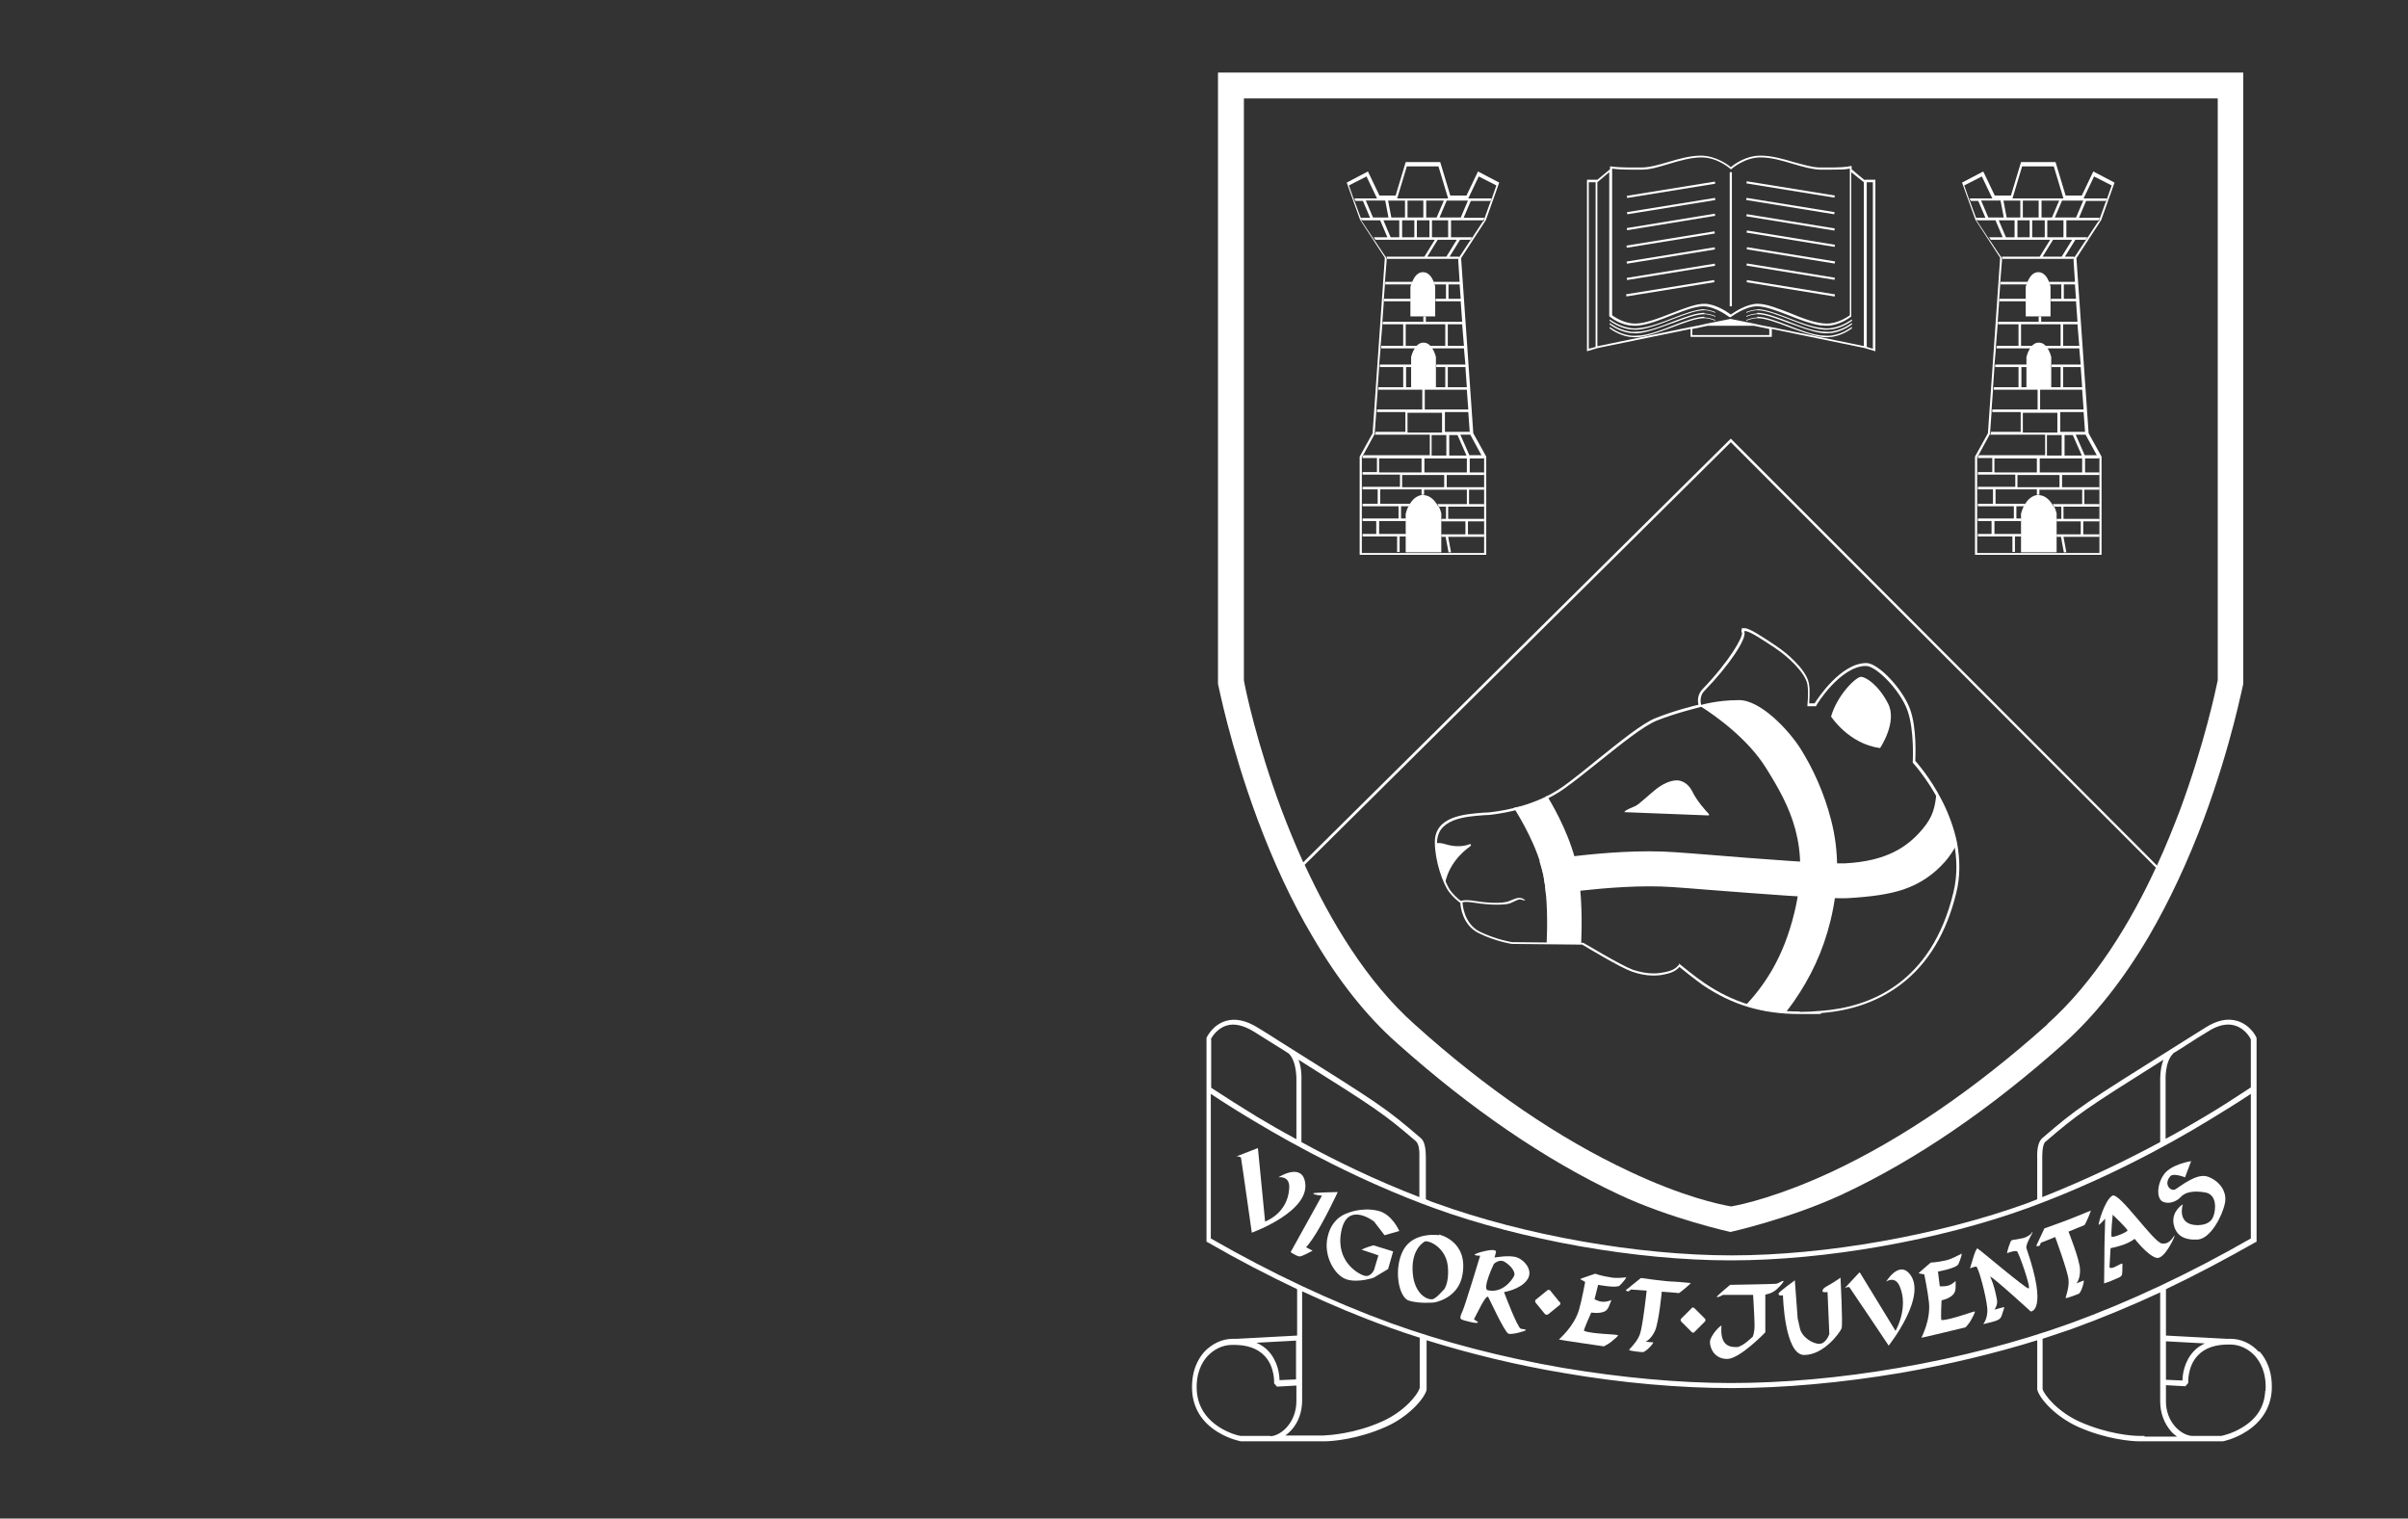 <?xml version="1.0" encoding="UTF-8"?>
<svg xmlns="http://www.w3.org/2000/svg" xmlns:xlink="http://www.w3.org/1999/xlink" id="Layer_1" width="1920" height="1210.78" version="1.1" viewBox="0 0 1920 1210.78">
  <rect x="0" y="0" width="1920" height="1210.78" fill="#333333" stroke="none"/>
  <defs>
    <style>
      .st0, .st1 {
        fill: #fff;
      }

      .st1 {
        isolation: isolate;
      }
    </style>
  </defs>
  <path id="Shield" class="st0" d="M1380.05,57.85h-408.89v487.45c.57,2.01,9.46,48.46,31.25,107.24,12.9,34.7,27.53,66.24,43.87,93.76,20.36,34.98,43.01,63.66,67.67,85.45,59.07,52.76,118.42,93.19,176.34,120.43,41.29,19.5,89.46,30.11,89.46,30.11,0,0,47.6-10.61,89.46-30.11,58.21-27.24,117.56-67.67,176.63-120.43,24.37-21.79,47.31-50.75,67.67-85.45,16.06-27.53,30.97-59.35,43.87-93.76,21.79-58.78,30.68-105.52,31.25-107.24V57.85h-408.6.02ZM1632.38,816.84c-57.35,51.33-115.27,90.9-171.47,117.28-41.86,19.5-70.82,26.09-80.57,27.81-10.04-1.72-39-8.03-80.86-27.81-56.49-26.38-114.12-65.66-171.47-117.28-38.71-34.41-67.38-83.15-87.74-127.31l339.78-336.92,338.92,339.21c-20.07,43.58-48.75,90.9-86.59,124.73v.29h0ZM1768.29,542.44c-1.43,6.88-10.61,50.75-30.11,103.51-5.16,13.48-11.18,28.67-18.35,44.16l-339.78-340.36-340.93,337.78c-6.59-14.62-12.33-28.67-17.2-41.58-19.78-52.76-28.96-96.63-30.11-103.51V78.49h776.49v463.94h-.01Z"></path>
  <g id="Banner">
    <path class="st0" d="M1359.41,1051.4l-8.32-8.32c-.29-.29-.86-.57-1.15-.57-.57,0-.86,0-1.15.57l-8.32,8.32c-.57.57-.57,1.72,0,2.29l8.32,8.32c.29.29.86.57,1.15.57s.86,0,1.15-.57l8.32-8.32c.57-.57.57-1.72,0-2.29Z"></path>
    <path class="st0" d="M1243.56,1038.21l-7.46-9.18c0-.29-.57-.57-1.15-.57s-.86,0-1.15.29l-9.18,7.46c-.29,0-.57.57-.57,1.15s0,.86.29,1.15l7.46,9.18c.29.29.86.57,1.43.57.29,0,.86,0,1.15-.29l9.18-7.46c.29,0,.57-.57.57-1.15s0-.86-.29-1.15h-.29.01Z"></path>
    <path class="st0" d="M1115.68,981.43s-5.73-13.48-16.92-16.06c-13.48-3.15-24.66,2.01-24.66,2.01,0,0-12.04,3.15-15.48,18.64-3.73,15.2,5.73,31.25,15.2,34.12,9.46,2.87,21.51-1.43,21.51-1.43l11.47-6.88,4.01-14.05-15.77-4.87c-6.02,1.72-9.46,3.44-9.46,3.44l13.48,4.59-3.44,11.47s-2.29,5.73-7.17,4.87c-4.59-.86-24.09-11.18-18.92-35.84,4.87-24.09,26.09-7.46,26.09-7.46l8.32,10.9,12.04-3.44h-.3Z"></path>
    <path class="st0" d="M1147.51,984.87s-20.07-3.15-28.39,11.47c-8.32,14.91-4.01,38.14,4.3,40.72,8.32,2.58,20.07,1.43,20.07,1.43,0,0,19.5-2.87,22.65-22.37,4.59-26.95-18.92-31.83-18.92-31.83l.29.57h0ZM1150.95,1028.46s-6.02,7.17-8.89,7.46c-4.87.57-15.2-5.16-15.77-23.23-.57-18.06,10.04-22.94,10.04-22.94,4.3-.57,16.63,5.73,18.06,19.78s-3.44,19.21-3.44,19.21v-.29h0Z"></path>
    <path class="st0" d="M1348.22,1023.01c-.86,0-8.03-.86-13.76-1.15-5.73,0-26.09-2.87-26.09-2.87l-11.76,9.46s-.86.57,1.15,1.15c1.15.29,2.58-1.43,2.58-1.43l12.62.86s-3.15,28.96-5.45,34.98c-2.58,7.17-9.75,12.33-8.32,12.62,1.72.57,8.32,1.43,10.61,1.43,2.58,0,9.18-7.46,8.32-7.74-.86,0-6.02-.57-6.02-.57,0,0,4.3-1.72,7.46-8.6,3.15-6.88,5.45-31.25,5.45-31.25,0,0,12.62.86,13.48,1.15.86,0,10.61-8.32,9.75-8.32v.29h-.02Z"></path>
    <path class="st0" d="M1421.91,1021.29c-1.43,0-3.73,2.01-5.73,2.29-2.01.29-36.7.86-36.7.86,0,0-11.76,9.75-10.61,9.75,2.87,0,4.01-1.72,5.16-1.72h23.8s1.15,18.64,1.15,24.09c0,6.31-1.43,9.18-1.43,9.18,0,0-8.03,8.03-12.62,8.32-4.59,0-13.76,0-12.33-16.92,0-1.43-9.18,7.74-9.18,12.9s3.73,13.48,13.76,13.48,30.39-21.22,30.39-21.22v-30.11s5.16-.57,9.18-4.3,6.02-6.59,5.16-6.59h0Z"></path>
    <path class="st0" d="M1431.66,1020.43s-13.19,9.46-13.48,10.9c-.57,2.29,3.44,1.43,3.44,1.43,0,0,1.15,47.6,16.92,47.6s28.67-18.06,29.82-21.22c1.15-2.87-.86-40.43-.86-40.43,0,0-4.01,2.87-7.46,4.87-4.3,2.58-6.88,3.44-6.88,6.02,0,1.15,4.01.57,4.01.57l1.43,33.55s-2.58,7.74-8.03,7.74-14.05-5.45-15.48-12.62c-1.72-7.46-1.43-6.59-1.72-7.46,0-.57-2.29-30.68-2.29-30.68l.57-.29h0v.02Z"></path>
    <path class="st0" d="M1563.28,1000.07c-.57,0-6.59,3.73-11.76,4.87-7.74,1.72-12.04,1.72-12.04,1.72,0,0-9.75,8.32-9.75,8.6l4.59.86s2.87,14.05,3.73,22.37c1.43,14.34-6.02,27.81-6.02,28.1s35.27-8.32,35.27-8.32c0,0,3.15-3.44,4.3-5.73s3.73-6.59,2.87-6.88c-1.43,0-19.5,6.88-26.38,6.88-.86,0,0-15.77,0-15.77,0,0,6.31-1.15,9.46-4.87,2.29-2.58,1.72-6.88,1.72-10.61,0,0-2.29,2.58-5.73,3.73-2.87.86-6.88.57-6.88.57l-1.43-11.76s14.91-2.58,16.34-6.02,3.44-8.6,2.01-8.32l-.29.57h0Z"></path>
    <path class="st0" d="M1576.75,995.48c.86,0,38.42,32.11,40.72,31.83,2.29,0-7.74-28.39-9.18-29.53s-8.03,1.43-8.03,1.43c0,0,.57-3.73,2.87-9.18.57-1.43,1.43-1.43,4.01-1.72,5.73-1.15,6.59-.86,10.04-2.87s2.87-3.44,3.44-3.15-5.73,9.75-4.87,12.9c17.49,50.75,3.44,50.47,3.44,50.47,0,0-30.39-27.81-32.4-27.81,0,0,3.15,5.73,5.45,18.35.86,4.3-2.01,8.03-2.01,8.03,0,0,6.02-1.72,7.46-2.01.86,0,0,1.15-1.43,6.02-1.15,4.59-4.3,4.87-14.62,7.46-1.15.29,3.73-3.44,2.87-12.9s-7.17-33.26-8.89-32.97c-2.01.29-4.87,1.43-4.87,1.43,0,0,1.43-4.87,3.15-10.32,1.72-5.16,2.58-5.73,3.15-5.73l-.29.29h0v-.02Z"></path>
    <path class="st0" d="M1723.85,991.47c-6.59-.57-34.12-41.29-39.57-38.14-6.31,3.73-11.47,22.94-10.9,23.23s5.16-4.87,5.16-4.87l-.57,22.08v3.15l-.29,26.38s4.59-1.43,8.32-3.15c7.17-3.15,6.02-1.72,6.31-12.33,0-1.15-3.44,1.15-6.59,2.58-3.73,1.43-3.73-.29-3.73-.29l.86-14.91s4.87-.86,10.61-2.87c5.45-2.01,8.6-4.59,8.6-4.59,0,0,10.32,13.48,17.49,15.2,6.31,1.43,14.91-17.49,14.34-17.78s-3.44,7.17-9.75,6.31h-.29ZM1683.71,986.02c-.86-1.15.86-17.49.86-17.49,0,0,12.04,11.47,11.76,12.62,0,1.15-11.76,6.02-12.62,4.87h0Z"></path>
    <path class="st0" d="M1742.2,938.71s-9.18-3.73-11.76-.86c-5.45,6.31,0,12.04,3.73,10.61,3.44-1.72,16.92-13.48,26.09-10.32,8.89,3.15,15.77,11.47,13.76,21.22-2.01,10.04-11.47,28.39-21.79,28.96s-17.49-2.87-19.21-12.9c-1.43-10.04,7.46-15.2,7.46-15.2,0,0-5.45,16.34,11.47,16.63,7.46,0,11.47-2.87,12.9-7.17,1.72-4.3,3.44-17.2-6.59-18.92-9.75-1.72-16.34,0-19.5,3.73-3.44,3.73-10.04,6.02-14.62,3.44s-4.59-13.48,1.43-21.79c6.02-8.03,21.51-10.32,21.51-10.32l-4.87,12.9h-.01Z"></path>
    <path class="st0" d="M1002.99,915.48l5.73,58.49s18.06-6.31,19.21-26.38c.86-10.61-8.6-8.89-8.6-8.89,0,0,17.2-11.18,20.93,2.29,6.59,24.37-42.15,41.86-42.15,41.86,0,0-8.32-58.78-8.6-59.64-.57-1.43-3.73-1.15-3.73-1.15l16.92-6.59h.29Z"></path>
    <path class="st0" d="M1046.86,951.61c0-.86,19.78-1.15,19.78-1.15,0,0-11.47,24.66-20.07,37.28-6.02,8.6-5.45,6.59-5.45,6.59l5.45,2.87s-8.6,4.87-10.61,4.59c-2.87-.57-6.88-3.44-6.88-3.44l24.95-45.02s-6.59-.57-6.88-1.72h-.29Z"></path>
    <path class="st0" d="M1199.41,1030.18s12.62-2.01,18.06-9.46c5.73-7.46-2.01-16.06-7.74-18.06-5.73-2.29-18.06,0-18.06,0l1.15-4.3s1.15-3.15-8.89-.86c-5.16,1.15-8.89,2.58-8.03,3.15s4.3.57,4.3.57c0,0-11.76,39-14.05,44.16-2.87,6.31-2.01,6.31,1.43,7.46.57,0,10.32,3.15,10.9,1.43,0-.57-3.44-2.01-3.15-2.58,3.15-5.73,8.89-18.64,11.18-17.78.29,0,13.19,28.67,16.34,29.53s13.76-2.29,13.76-2.87c-.29-.86-1.43-.57-4.01-1.15-2.58-.57-13.19-28.67-13.19-28.67v-.57h0ZM1186.22,1028.74c-4.59-1.15,4.87-20.93,4.87-20.93,0,0,4.01-4.01,8.03-2.01,4.01,2.01,10.04,8.03,8.03,11.76s-9.46,13.76-20.93,11.18Z"></path>
    <path class="st0" d="M1482.99,1014.69l28.39,46.45s10.61-18.06,3.44-35.27c-3.73-9.18-10.9-4.01-10.9-4.01,0,0,9.75-16.34,18.35-6.59,15.48,17.49-16.34,57.63-16.34,57.63,0,0-30.68-45.88-31.25-46.45-.86-.86-3.73.57-3.73.57l11.47-12.33h.57Z"></path>
    <path class="st0" d="M1296.61,1018.42c-.57,0-7.46,1.15-12.62,0-7.74-1.15-12.04-2.87-12.04-2.87,0,0-12.04,4.01-12.04,4.3l4.01,2.29s-2.58,14.05-4.87,22.08c-4.01,13.76-16.06,23.51-16.06,23.8s35.84,5.45,35.84,5.45c0,0,4.01-2.01,6.02-3.73s6.02-4.87,5.16-5.16c-1.43-.86-20.65-.86-26.95-3.44-.86-.29,5.73-14.62,5.73-14.62,0,0,6.31,1.15,10.61-.86,3.15-1.43,4.01-5.73,5.45-9.18,0,0-3.15,1.72-6.88,1.43-3.15,0-6.59-2.01-6.59-2.01l2.87-11.47s14.62,2.87,17.2.57c2.58-2.58,6.31-6.88,4.87-7.17l.29.57v.02Z"></path>
    <path class="st0" d="M1667.65,965.09c-.86.29-7.46,2.87-12.9,5.16-5.16,2.29-24.66,9.18-24.66,9.18l-6.31,13.48s-.57,1.15,1.72.57c1.15,0,1.72-2.58,1.72-2.58l11.47-4.59s10.04,27.24,10.61,33.84c.86,7.46-3.15,15.2-2.01,14.91,1.72-.29,8.03-2.58,10.04-3.44,2.29-.86,4.87-10.9,4.01-10.61-.86.29-5.73,2.29-5.73,2.29,0,0,3.15-3.44,2.87-10.9,0-7.46-9.18-30.39-9.18-30.39,0,0,11.76-4.87,12.62-5.16s5.73-12.04,5.16-11.76h.57Z"></path>
    <path class="st0" d="M1800.98,1077.78c-6.02-6.59-14.05-10.32-22.65-10.32h-3.15l-48.17-2.58v-36.99c23.51-11.18,47.31-23.8,71.11-37.28l1.15-.57v-125.59h0v-36.7h0c0-.86-4.87-10.61-15.48-13.76-7.74-2.29-16.06-.57-25.52,5.45-6.02,3.73-11.47,7.17-16.92,10.61-81.43,51.04-84.59,53.05-112.97,77.42-2.87,2.58-4.3,7.74-4.01,15.77v32.97c-2.58,1.15-5.45,2.01-8.03,3.15-70.54,25.52-160.86,41.58-235.7,41.58s-165.45-16.06-235.7-41.58c-2.87-.86-5.45-2.01-8.03-3.15v-32.97c0-8.03-1.15-13.48-4.01-15.77-28.39-24.37-31.54-26.38-112.97-77.42-5.16-3.44-10.9-6.88-16.92-10.61-9.18-5.73-17.78-7.74-25.52-5.45-10.61,3.15-15.2,12.9-15.48,13.48h0v36.99h0v125.59l1.15.57c23.8,13.76,47.6,26.09,71.11,37.28v36.99l-48.17,2.58h-3.15c-8.6,0-16.63,4.01-22.65,10.32-4.87,5.45-10.61,15.2-9.75,31.25.86,13.76,7.74,24.95,20.36,32.69,9.18,5.73,18.35,7.46,18.64,7.46h66.52c5.73,0,26.09-1.43,48.75-11.47,18.35-8.03,30.97-22.65,32.69-29.53h0v-39.57c34.12,10.61,71.4,19.78,109.25,26.09,46.45,8.03,92.9,12.04,134.19,12.04h0c41.58,0,88.03-4.3,134.19-12.04,37.85-6.59,75.13-15.48,109.25-26.09v39.28h0c1.72,7.17,14.34,21.51,32.69,29.82,22.65,10.04,43.01,11.47,48.75,11.47h66.52c.29,0,9.18-1.72,18.64-7.74,12.33-7.74,19.5-19.21,20.36-32.69.86-16.06-4.87-25.81-9.75-31.25l-.57.29h0l-.05-.02ZM1758.54,1070.89c-3.73,1.72-6.88,3.73-9.46,6.59-7.46,8.03-8.89,18.35-8.89,23.23l-13.19-.57v-30.68l31.83,1.72-.29-.29h0ZM1732.45,840.07c3.44-2.29,7.17-4.3,10.9-6.88,5.16-3.44,10.9-6.88,16.92-10.61,8.03-5.16,15.48-6.88,21.79-4.87,7.74,2.29,11.76,9.18,12.62,10.9v38.42c-11.76,7.74-24.09,15.77-36.7,23.23-9.18,5.45-19.5,11.47-31.25,17.78v-46.45h0s-.86-14.91,6.02-21.51h-.3ZM1630.95,910.32c25.81-22.08,30.68-25.52,94.05-65.38-2.87,7.46-2.58,16.06-2.58,16.92v48.75c-26.67,14.34-59.07,30.11-94.05,43.87v-31.54c0-8.89,1.43-11.76,2.58-12.62ZM1129.15,910.32c1.15.86,2.87,3.73,2.58,12.62v31.54c-34.98-13.48-67.38-29.25-94.05-43.87v-48.75c0-.86.57-9.46-2.29-16.92,63.37,39.86,68.24,43.3,94.05,65.38h-.29,0ZM965.43,828.6c.86-1.72,4.87-8.6,12.62-10.9,6.31-2.01,13.76,0,21.79,4.87,6.02,3.73,11.47,7.17,16.92,10.61,3.73,2.29,7.46,4.59,10.9,6.88,6.59,6.59,6.02,21.51,6.02,21.51h0v46.74c-11.76-6.31-22.08-12.33-31.25-17.78-12.62-7.74-24.95-15.48-36.7-23.23v-38.42l-.29-.29h0ZM1033.38,1069.17v30.68l-13.19.57c0-4.87-1.43-15.2-8.89-23.23-2.58-2.87-5.73-4.87-9.46-6.59l31.83-1.72-.29.29h0ZM1013.03,1144.87h-23.8c-1.43,0-9.18-2.01-16.92-6.88-11.18-7.17-17.2-16.92-18.06-28.96-.86-14.34,4.3-23.23,8.6-27.81,5.16-5.45,12.04-8.89,19.5-8.89,11.47-.29,20.07,2.58,25.81,8.6,8.6,8.89,7.74,22.08,7.74,22.08l2.29,2.58,15.48-.86v12.33c0,16.63-11.47,27.24-20.36,28.1l-.29-.29h0ZM1131.74,1107.31c-1.43,4.59-11.76,18.06-29.82,26.09-21.79,9.75-41.58,10.9-47.03,11.18h-30.11c1.72-1.15,3.15-2.58,4.87-4.3,5.73-6.31,8.6-14.62,8.6-23.8v-86.88c23.51,10.9,46.74,20.65,69.96,28.96,7.74,2.87,15.77,5.45,23.8,8.03v40.14l-.29.57h.02ZM1513.67,1090.68c-46.16,8.03-92.33,12.04-133.62,12.04h0c-41.29,0-87.46-4.3-133.62-12.04-48.46-8.32-95.77-20.65-137.06-35.56-47.31-17.2-95.48-39.86-143.94-67.67v-115.27c11.18,7.46,22.65,14.62,34.7,21.79,32.97,19.78,84.59,47.89,142.8,69.1,70.82,25.81,161.72,41.86,237.13,41.86s166.31-16.06,237.13-41.86c58.21-21.22,109.82-49.03,142.8-69.1,11.76-7.17,23.51-14.34,34.7-21.79v115.27c-48.46,27.81-96.63,50.47-143.94,67.67-41.29,14.91-88.6,27.24-137.06,35.56h-.02ZM1709.8,1144.87h-4.3c-5.45,0-24.95-1.43-47.03-11.18-18.06-8.03-28.67-21.79-29.82-26.09v-40.14c8.03-2.58,16.06-5.45,23.8-8.03,22.94-8.32,46.45-18.06,69.96-28.96v86.88c0,9.18,3.15,17.49,8.6,23.8,1.43,1.72,3.15,3.15,4.87,4.3h-25.81l-.29-.57h.02ZM1806.14,1109.03c-.57,12.33-6.59,22.08-18.06,28.96-7.74,4.87-15.48,6.59-16.92,6.88h-23.8c-8.89-.86-20.65-11.47-20.36-28.1v-12.33l15.48.86,2.29-2.58s-.86-13.19,7.74-22.08c5.73-6.02,14.34-8.89,25.81-8.6,7.46,0,14.34,3.44,19.5,8.89,4.3,4.87,9.46,13.48,8.6,27.81l-.29.29h.01Z"></path>
  </g>
  <g id="Emblem">
    <path class="st0" d="M1233.24,751.75c.57-13.19.86-35.84-2.58-53.91-4.3-22.37-19.21-46.74-23.51-53.62-.29-.57,8.89-.86,14.91-3.44,5.16-2.29,8.32-3.44,9.75-4.59,1.15-.86,1.43-2.29,2.01-1.15,7.17,11.76,19.5,34.98,23.8,57.35,4.01,20.36,3.73,44.73,3.15,59.64,0,1.15-.86.57-2.29.57-2.87,0-7.74-.57-12.62-.57-4.59,0-8.89.57-11.18.57-.86,0-1.72.29-1.72-.57l.29-.29h-.01Z"></path>
    <path class="st0" d="M1554.96,656.27c-4.59-11.76-10.9-24.66-10.9-24.09-1.15,10.61-2.29,18.64-11.47,29.25-11.47,13.48-27.81,25.23-61.65,26.95-13.76.57-70.82-3.73-108.67-6.88-9.75-.86-19.21-1.43-26.67-2.01-26.95-2.01-58.21.57-80.29,3.15-13.76,1.72-24.09,3.15-27.81,4.01,1.15,3.73,2.29,7.74,3.15,11.47.86,4.87,1.72,10.32,2.01,15.77,4.01-.57,14.05-2.29,27.53-3.73,20.93-2.29,49.32-4.59,73.4-2.87,7.46.57,16.63,1.15,26.38,2.01,47.89,3.73,89.46,6.88,107.53,6.88s3.44,0,4.59,0c20.36-1.15,33.84-3.15,45.3-6.88,13.48-4.59,24.09-11.76,33.55-22.37,3.44-4.01,6.31-8.32,8.6-12.62.57-1.15-1.72-9.18-4.87-17.78l.29-.29h0v.03Z"></path>
    <path class="st0" d="M1392.09,801.36c14.34-15.48,29.82-36.99,38.71-73.98,12.9-53.33-3.44-84.3-22.65-114.98-14.34-23.23-40.72-42.15-53.33-49.89,0,0,13.19-4.3,31.83-4.3,17.2,0,39.86,24.09,49.32,39.28s18.35,34.12,24.09,56.49c6.31,24.37,6.59,51.04-.57,80.29-6.02,24.66-16.06,45.3-28.96,63.94-2.29,3.15-4.3,6.02-6.59,8.89h-3.15c-1.72-.29-3.44,0-5.73-.29-3.44-.57-6.88-.57-10.61-1.72-4.01-1.43-6.02-1.72-9.18-2.58-2.01-.57-4.01,0-3.15-.86v-.29h-.03Z"></path>
    <path class="st0" d="M1145.5,672.24s2.87-.46,6.59.72c5.99,1.92,13.33,2.7,20.13,0,0,0,1.43.69,0,1.84s-15.83,10.61-19.84,28.62c0,0-7.4-18.95-6.85-31.14l-.03-.03h0Z"></path>
    <path class="st1" d="M1459.99,571.31s14.02,21.79,39.05,25.15c0,0,13.99-20.59,6.45-35.38-7.54-14.8-17.72-21.42-21.65-21.42s-18.78,14.16-23.86,31.66h.01Z"></path>
    <path class="st0" d="M1295.26,647.55s66.52,2.61,67.01,2.61.92-.63-.32-1.81-8.97-9.75-12.47-17.03-9.2-9.12-12.39-9.12c-5.62,0-11.99,3.15-17.75,7.89s-12.7,11.33-15.2,12.47-8.89,3.56-8.89,4.99h0Z"></path>
    <path class="st0" d="M1192.87,721.3c-8.14,0-16.8-1.46-17.35-1.55-7.68-1.32-10.35-.09-10.38-.06l-.66-1.26s2.98-1.49,11.27-.09c6.88,1.18,21.53,2.72,27.7.06,6.85-2.98,8.86-3.53,12.9-.54l-1.89-.11c-3.73-1.38-3.7-.43-9.92,2.27-2.78,1.2-7.43,1.29-11.67,1.29h0Z"></path>
    <path class="st0" d="M1560.41,671.75c-2.29-10.9-6.31-22.37-12.04-33.55-8.89-17.49-19.5-29.53-21.22-31.54,0-3.15,1.43-26.09-4.3-41.58-6.02-16.06-25.23-36.42-34.7-36.42-20.36,0-38.71,28.1-41.29,32.11h-4.3c0-2.58.86-10.32-.29-16.06-2.29-11.47-18.92-24.95-24.66-28.67-.57-.57-1.72-1.15-2.87-2.01-9.46-6.31-19.78-13.19-23.8-13.19s-1.72.57-2.01.86c-.57.57-.57,1.43,0,2.87.86,3.15-9.46,22.08-31.54,45.02-4.3,4.59-3.73,10.04-3.15,12.33-4.01.86-19.78,4.87-34.12,10.61-10.9,4.3-28.67,18.92-45.88,32.69-10.32,8.32-19.78,16.06-27.81,21.79-21.79,15.48-47.6,19.21-56.2,20.36h0c-2.01.29-4.3.57-7.17.57-14.62,1.15-39.28,2.58-39,23.8,0,14.34,6.31,32.97,11.47,39.57,4.01,5.16,7.74,7.74,8.89,8.6,0,2.87,1.72,17.78,14.62,24.09,13.19,6.59,26.38,8.6,26.38,8.6h0l56.2.57c2.87,1.72,29.82,18.06,39.57,21.51,5.73,2.01,11.47,3.15,16.92,3.15s7.46-.57,11.18-1.43c6.02-1.43,8.6-4.01,9.75-5.45,2.87,2.29,12.33,10.04,18.92,14.62,23.51,15.77,47.31,22.94,77.13,22.94s11.47,0,17.78-.86c24.66-2.01,45.88-9.75,63.37-23.23,21.22-16.34,35.84-40.72,43.58-72.54,3.15-12.62,3.15-26.09.57-40.14h.02ZM1435.39,806.52c-29.53,0-53.05-6.88-76.27-22.65-7.74-5.16-19.5-14.91-19.5-14.91l-.86-.86v1.15c-.57,0-2.01,3.73-9.46,5.45-3.73.86-7.17,1.43-10.9,1.43-5.45,0-10.9-1.15-16.34-2.87-10.04-3.73-39.28-21.51-39.57-21.51h0l-56.77-.57c-.86,0-13.48-2.29-25.81-8.32-13.19-6.59-13.76-22.94-13.76-23.23v-.57h-.29s-4.3-2.58-8.89-8.32c-4.87-6.02-10.9-24.66-11.18-38.42,0-8.6,4.01-14.34,12.9-18.06,7.74-3.15,17.49-3.73,24.66-4.3,2.87,0,5.45-.29,7.17-.57h0c8.6-1.15,34.7-4.87,56.77-20.65,8.03-5.73,17.78-13.48,28.1-21.79,17.2-13.76,34.98-28.1,45.59-32.4,16.63-6.59,34.7-10.61,34.98-10.9h.86l-.29-1.15s-2.29-6.59,2.29-11.47c20.65-21.22,33.55-41.58,32.11-46.74v-1.15h.57c4.01,0,16.63,8.89,22.94,12.9,1.15.86,2.01,1.43,2.87,2.01,6.88,4.59,21.79,17.49,23.8,27.53,1.15,6.88,0,16.34,0,16.63v.86h6.88c0-.86,19.5-32.11,39.86-32.11,8.03,0,26.95,18.92,32.97,35.27,5.73,15.77,4.3,41,4.3,41.29h0v.57s11.47,12.33,21.22,31.25c8.89,17.49,18.06,44.16,11.18,72.26-17.49,72.54-66.81,91.47-105.23,94.34-6.02.57-12.04.86-17.49.86l.57-.29h.02Z"></path>
  </g>
  <g id="Book">
    <path class="st0" d="M1486.72,143.58l-4.59-3.73-5.73-4.87v-2.58h-.86c-3.15.86-9.46,1.15-17.2,1.15s-4.59,0-6.88,0c-6.31,0-13.48-2.29-21.22-4.3-8.6-2.58-17.78-5.16-26.38-5.16h-.29c-11.76,0-21.22,7.17-23.51,9.18-2.29-2.01-11.76-8.89-23.51-9.18h-.29c-8.6,0-17.78,2.58-26.38,5.16-7.74,2.29-14.91,4.3-21.22,4.3h-6.88c-8.03,0-14.05-.29-17.2-.86h-.86v2.29l-10.04,8.32h-8.32v136.77l8.6-2.58,73.98-15.2v6.31h64.8v-6.31l73.98,15.2,8.6,2.58v-136.77h-8.32l-.29.29h0ZM1272.24,276.63l-5.45,1.43v-132.76h5.45v131.33ZM1380.05,135.27l.57-.57s10.32-9.18,22.94-9.18h.29c8.6,0,17.2,2.58,25.81,5.16,7.74,2.29,14.91,4.3,21.51,4.59h7.17c7.17,0,13.19,0,16.63-.86v116.99c-1.72,1.15-9.46,6.59-18.35,6.59s0,0,0,0h0c-8.32,0-18.92-4.01-29.25-8.32-9.75-3.73-18.92-7.46-25.81-7.46-9.18,0-18.92,6.88-21.51,8.6h0c-2.29-1.72-12.04-8.6-21.22-8.6-6.88,0-16.06,3.73-25.81,7.46-10.32,4.01-21.22,8.32-29.25,8.32s0,0,0,0c-9.18,0-16.63-5.45-18.35-6.59v-116.99c3.44.57,9.18.86,16.63.86s4.59,0,7.17,0c6.59,0,13.76-2.29,21.51-4.59,8.6-2.58,17.49-5.16,25.81-5.16h.29c12.9,0,22.94,9.18,22.94,9.18l.57.57s-.29,0-.29,0ZM1410.73,267.17h-61.36v-4.87l12.33-2.58h36.7l12.33,2.58v4.87h0ZM1486.72,276.06l-74.27-15.2-7.74-1.43-6.31-1.43-18.64-3.73-18.64,3.73-6.31,1.43-7.46,1.43-73.69,15.2v-130.76h0l9.46-8.03v114.98h.29c.29.57,6.88,5.73,15.48,7.17,1.43,0,2.87.29,4.3.29s3.15,0,4.59-.29c7.74-1.15,16.63-4.59,25.23-8.03,9.75-3.73,18.64-7.17,25.23-7.17h0c9.46,0,20.65,8.6,20.65,8.6h.57c0,.29.57,0,.57,0,0,0,11.18-8.6,20.93-8.6h0c6.59,0,15.48,3.44,25.23,7.17,8.6,3.44,17.78,6.88,25.23,8.03,1.72,0,3.15.29,4.59.29s2.87,0,4.3-.29c8.6-1.43,15.2-6.59,15.48-6.88h.29v-115.26l5.73,4.59,4.3,3.44h0v130.75h.61ZM1493.31,278.06l-4.87-1.43v-131.33h4.87v132.76Z"></path>
    <rect class="st0" x="1379.19" y="137.28" width="1.72" height="106.95"></rect>
    <rect class="st0" x="1296.91" y="163.46" width="71.11" height="1.72" transform="translate(-9.13 215.15) rotate(-9.2)"></rect>
    <rect class="st0" x="1296.79" y="176.1" width="71.11" height="1.72" transform="translate(-11.08 217.64) rotate(-9.3)"></rect>
    <rect class="st0" x="1296.53" y="190.13" width="71.11" height="1.72" transform="translate(-13.4 215.43) rotate(-9.2)"></rect>
    <rect class="st0" x="1296.64" y="202.85" width="71.11" height="1.72" transform="translate(-15.43 215.61) rotate(-9.2)"></rect>
    <rect class="st0" x="1296.74" y="215.88" width="71.11" height="1.72" transform="translate(-17.51 215.8) rotate(-9.2)"></rect>
    <rect class="st0" x="1296.23" y="228.96" width="71.11" height="1.72" transform="translate(-19.61 215.88) rotate(-9.2)"></rect>
    <rect class="st0" x="1296.83" y="150.45" width="71.11" height="1.72" transform="translate(-7.05 214.97) rotate(-9.2)"></rect>
    <rect class="st0" x="1426.69" y="128.75" width="1.72" height="71.11" transform="translate(1037.12 1547.22) rotate(-80.8)"></rect>
    <rect class="st0" x="1426.8" y="141.75" width="1.72" height="71.11" transform="translate(1024.38 1558.25) rotate(-80.8)"></rect>
    <rect class="st0" x="1426.97" y="154.76" width="1.72" height="71.11" transform="translate(1011.68 1569.35) rotate(-80.8)"></rect>
    <rect class="st0" x="1427.08" y="168.06" width="1.72" height="71.11" transform="translate(998.64 1580.63) rotate(-80.8)"></rect>
    <rect class="st0" x="1426.91" y="181.03" width="1.72" height="71.11" transform="translate(985.7 1591.37) rotate(-80.8)"></rect>
    <rect class="st0" x="1427.02" y="194.32" width="1.72" height="71.11" transform="translate(972.67 1602.63) rotate(-80.8)"></rect>
    <rect class="st0" x="1426.86" y="115.51" width="1.72" height="71.11" transform="translate(1050.33 1536.26) rotate(-80.8)"></rect>
    <path class="st0" d="M1359.12,246.52h0c-6.59,0-15.77,3.44-25.52,7.17-8.6,3.44-17.78,6.88-25.52,7.74-3.44.57-6.02.57-8.89,0-8.89-1.43-15.2-6.59-15.48-6.59h-.29v.86c.29.29,6.88,5.45,15.77,6.88,1.43,0,2.87.29,4.3.29s2.87,0,4.59-.29c7.74-1.15,16.92-4.59,25.52-8.03,9.75-3.73,18.92-7.17,25.23-7.17h0c2.87,0,6.02.86,8.89,2.01v-.57c-2.87-1.15-6.02-2.01-8.89-2.01l.29-.29h0Z"></path>
    <path class="st0" d="M1359.12,249.39h0c-6.59,0-15.77,3.44-25.52,7.17h0c-8.6,3.44-17.78,6.88-25.52,7.74-1.72,0-3.15.29-4.59.29s-2.87,0-4.3-.29c-8.89-1.43-15.2-6.59-15.48-6.59h-.29v.86c.29.29,6.88,5.45,15.77,6.88,1.43,0,2.87.29,4.3.29s2.87,0,4.59-.29c7.74-1.15,16.63-4.59,25.23-7.74h.29c9.75-3.73,18.92-7.17,25.23-7.17h0c2.87,0,6.02.86,8.89,2.01v-.57c-2.87-1.15-6.02-2.01-8.89-2.01l.29-.57h0Z"></path>
    <path class="st0" d="M1359.12,252.54h0c-6.59,0-15.77,3.44-25.52,7.17h0c-8.6,3.44-17.78,6.88-25.52,7.74-1.72,0-3.15.29-4.59.29s-2.87,0-4.3-.29c-8.89-1.43-15.2-6.59-15.48-6.59h-.29v.86c.29.29,6.88,5.45,15.77,6.88,1.43,0,2.87.29,4.3.29s3.15,0,4.59-.29c7.74-1.15,16.92-4.59,25.52-7.74h0c9.75-3.73,18.92-7.17,25.23-7.17h0c2.87,0,6.02.86,8.89,2.01v-.57c-2.87-1.15-6.02-2.01-8.89-2.01l.29-.57h0Z"></path>
    <path class="st0" d="M1400.98,246.52h0c6.59,0,15.77,3.44,25.52,7.17,8.6,3.44,17.78,6.88,25.52,7.74,3.44.57,6.02.57,8.89,0,8.89-1.43,15.2-6.59,15.48-6.59h.29v.86c-.29.29-6.88,5.45-15.77,6.88-1.43,0-2.87.29-4.3.29s-2.87,0-4.59-.29c-7.74-1.15-16.92-4.59-25.52-8.03-9.75-3.73-18.92-7.17-25.23-7.17h0c-2.87,0-6.02.86-8.89,2.01v-.57c2.87-1.15,6.02-2.01,8.89-2.01l-.29-.29h0Z"></path>
    <path class="st0" d="M1400.98,249.39h0c6.59,0,15.77,3.44,25.52,7.17h0c8.6,3.44,17.78,6.88,25.52,7.74,1.72,0,3.15.29,4.59.29s2.87,0,4.3-.29c8.89-1.43,15.2-6.59,15.48-6.59h.29v.86c-.29.29-6.88,5.45-15.77,6.88-1.43,0-2.87.29-4.3.29s-2.87,0-4.59-.29c-7.74-1.15-16.63-4.59-25.23-7.74h-.29c-9.75-3.73-18.92-7.17-25.23-7.17h0c-2.87,0-6.02.86-8.89,2.01v-.57c2.87-1.15,6.02-2.01,8.89-2.01l-.29-.57h0Z"></path>
    <path class="st0" d="M1400.98,252.54h0c6.59,0,15.77,3.44,25.52,7.17h0c8.6,3.44,17.78,6.88,25.52,7.74,1.72,0,3.15.29,4.59.29s2.87,0,4.3-.29c8.89-1.43,15.2-6.59,15.48-6.59h.29v.86c-.29.29-6.88,5.45-15.77,6.88-1.43,0-2.87.29-4.3.29s-3.15,0-4.59-.29c-7.74-1.15-16.92-4.59-25.52-7.74h0c-9.75-3.73-18.92-7.17-25.23-7.17h0c-2.87,0-6.02.86-8.89,2.01v-.57c2.87-1.15,6.02-2.01,8.89-2.01l-.29-.57h0Z"></path>
  </g>
  <g id="Castle_1">
    <path class="st0" d="M1163.28,205.23v-.57c.29,0-7.46,0-7.46,0l8.32-13.48h8.32l1.43-2.01h-16.92v-13.48h25.81l.57-.86v-1.15c.29,0-16.34,0-16.34,0l5.73-13.48h15.77l.86-2.01h-109.53l.86,2.01h6.02l5.73,13.48h-7.17v1.15c.29,0,1.15.86,1.15.86h14.05l5.73,13.48h-10.9l1.43,2.01h47.31l-8.32,13.48h-30.11v.57h.29v1.15h57.63v-1.43l-.29.29h.03ZM1170.45,159.93l-5.73,13.48h-16.92l5.73-13.48s16.92,0,16.92,0ZM1137.18,159.93h14.05l-5.73,13.48h-8.32v-13.48h0ZM1122.27,159.93h12.62v13.48h-12.62v-13.48ZM1120.27,159.93v13.48h-10.9l-2.58-13.48s13.48,0,13.48,0ZM1094.75,173.4l-5.73-13.48h15.48l2.58,13.48h-12.33ZM1115.68,189.17h-6.88l-5.73-13.48h12.62v13.48h-.01ZM1127.72,189.17h-9.75v-13.48h9.75v13.48ZM1139.76,189.17h-10.04v-13.48h10.04v13.48ZM1141.77,189.17v-13.48h12.9v13.48h-12.9ZM1138.04,204.66l8.32-13.48h15.2l-8.32,13.48h-15.2Z"></path>
    <path class="st0" d="M1104.5,224.73v2.01h20.93c0-.57.57-1.43.86-2.01h-21.79Z"></path>
    <path class="st0" d="M1152.95,226.74v11.47h-8.32v2.01h20.93v-2.01h-10.61v-11.47h9.75v-2.01h-21.51c.29.86.57,1.43.86,2.01h8.9Z"></path>
    <polygon class="st0" points="1103.64 238.21 1103.35 240.21 1124.85 240.21 1124.85 238.21 1103.64 238.21"></polygon>
    <path class="st0" d="M1168.15,275.77h-13.76v-17.2h12.62v-2.01h-30.11v-4.3h-2.01v4.3h-32.4v2.01h16.34v17.2h-17.49v2.01h67.38v-2.01s-.57,0-.57,0ZM1152.38,275.77h-31.54v-17.2h31.54v17.2Z"></path>
    <path class="st0" d="M1144.07,226.74c0-.57-.57-1.43-.86-2.01-1.43-3.44-4.01-7.74-8.6-7.74s-7.17,4.3-8.6,7.74c-.29.86-.57,1.43-.86,2.01-.29,1.15-.57,2.01-.57,2.01v23.51h19.78v-23.51s0-.86-.57-2.01h.29-.01Z"></path>
    <path class="st0" d="M1134.89,273.19c-7.17,0-9.75,11.47-9.75,11.47v24.09h19.78v-24.09s-2.58-11.47-9.75-11.47h-.29.01Z"></path>
    <path class="st0" d="M1183.35,365.23v-.86l-.86-1.43h-10.9l-7.17-16.34h9.18l-.57-1.15h0v-1.15h-20.93v-15.77h20.07v-2.01h-36.13v-15.77h34.98v-2.01h-16.63v-16.06h15.48v-2.01h-24.66v2.01h7.17v16.06h-31.25v-16.06h4.3v-2.01h-25.23v2.01h18.64v16.06h-19.78v2.01h34.98v15.77h-36.13v2.01h22.65v15.77h-23.8v1.15l-.57,1.15h43.87v16.34h-52.76l-.86,1.43v.86h11.47v11.18h-11.47v2.01h29.82v9.75h-29.82v2.01h12.04v11.47h-12.04v2.01h28.67v9.75h-28.67v2.01h10.9v10.32h-10.9v2.01h27.53v12.33h2.01v-12.33h5.16v-2.01h-21.51v-10.32h21.51v-2.01h-4.01v-9.75h6.02c.29-.57.86-1.43,1.15-2.01h-23.8v-11.47h32.97v4.3h1.72c.57,0,0,0,.29,0v-4.01h34.12v11.47h-23.51c.29.86.86,1.43,1.15,2.01h5.73v9.75h-3.73v2.01h19.21v10.32h-19.21v2.01h3.44l2.29,12.33h2.01l-2.29-12.33h28.67v-2.01h-12.9v-10.32h12.9v-2.01h-28.67v-9.75h28.67v-2.01h-12.04v-11.47h12.04v-2.01h-29.82v-9.75h29.82v-2.01h-11.47v-11.18h11.47v-.29h-.01ZM1155.53,346.88h6.59l7.17,16.34h-13.76v-16.34ZM1153.24,346.88v16.34h-11.76v-16.34h11.76ZM1122.27,344.87v-15.77h27.53v15.77h-27.53ZM1099.62,376.7v-11.18h33.84v11.18h-33.84ZM1151.52,388.46h-33.55v-9.75h33.55v9.75ZM1169.58,376.7h-33.84v-11.18h33.84v11.18h0Z"></path>
    <path class="st0" d="M1146.93,404.23c-.29-.57-.86-1.43-1.15-2.01-2.29-3.73-5.73-7.17-10.61-7.46h-2.01c-4.3.86-7.17,4.01-9.18,7.17-.29.86-.86,1.43-1.15,2.01-1.43,3.15-2.01,5.73-2.01,5.73v30.68h28.39v-30.97s-.57-2.58-2.01-5.73l-.29.57h.02Z"></path>
    <path class="st0" d="M1165,205.81l19.78-30.39,10.61-29.82-16.92-8.89-9.18,19.21h-12.9l-8.03-26.67h-27.53l-8.03,26.67h-12.9l-9.18-19.21-16.92,8.89,10.61,29.53h0l19.78,30.39-9.75,139.93-10.32,18.64v78.28h100.93v-78.28l-10.32-18.64-9.75-139.93v.29h.02ZM1183.35,364.66v76.27h-97.49v-76.27l.86-1.43,8.89-16.34.57-1.15v-1.15l1.15-15.77v-2.01l1.15-15.77v-2.01l1.15-16.06v-2.01l1.15-12.9v-2.01l1.43-17.2v-2.01l1.15-16.06v-2.01l.86-11.47v-2.01l1.43-17.78v-1.15h0v-.57c-.29,0-9.18-13.48-9.18-13.48l-1.43-2.01-8.89-13.48-.57-.86v-1.15c-.29,0-5.16-13.48-5.16-13.48l-.86-2.01-4.01-11.47,14.05-7.17,8.89,18.64h15.2l8.03-26.67h25.23l8.03,26.67h15.2l8.89-18.64,14.05,7.17-4.01,11.47-.86,2.01-4.87,13.48v1.15c-.29,0-1.15.86-1.15.86l-8.89,13.48-1.43,2.01-8.89,13.48v.57c-.29,0-.29,1.43-.29,1.43l1.15,17.78v2.01l.86,11.47v2.01l1.15,16.06v2.01l1.43,17.2v2.01l1.15,12.9v2.01l1.15,16.06v2.01l1.15,15.77v2.01l1.15,15.77v.86h0l.57,1.15,8.89,16.34.86,1.43h1.15-.04Z"></path>
  </g>
  <g id="Castle_2">
    <path class="st0" d="M1653.9,205.23v-.57c.29,0-7.46,0-7.46,0l8.32-13.48h8.32l1.43-2.01h-16.92v-13.48h25.81l.57-.86v-1.15c.29,0-16.34,0-16.34,0l5.73-13.48h15.77l.86-2.01h-109.53l.86,2.01h6.02l5.73,13.48h-7.17v1.15c.29,0,1.15.86,1.15.86h14.05l5.73,13.48h-10.9l1.43,2.01h47.31l-8.32,13.48h-30.11v.57h.29v1.15h57.63v-1.43l-.29.29h.03ZM1661.07,159.93l-5.73,13.48h-16.92l5.73-13.48s16.92,0,16.92,0ZM1627.8,159.93h14.05l-5.73,13.48h-8.32v-13.48h0ZM1612.89,159.93h12.62v13.48h-12.62v-13.48ZM1610.89,159.93v13.48h-10.9l-2.58-13.48s13.48,0,13.48,0ZM1585.37,173.4l-5.73-13.48h15.48l2.58,13.48h-12.33ZM1606.3,189.17h-6.88l-5.73-13.48h12.62v13.48h-.01ZM1618.34,189.17h-9.75v-13.48h9.75v13.48ZM1630.38,189.17h-10.04v-13.48h10.04v13.48ZM1632.39,189.17v-13.48h12.9v13.48h-12.9ZM1628.66,204.66l8.32-13.48h15.2l-8.32,13.48h-15.2Z"></path>
    <path class="st0" d="M1595.12,224.73v2.01h20.93c0-.57.57-1.43.86-2.01h-21.79Z"></path>
    <path class="st0" d="M1643.57,226.74v11.47h-8.32v2.01h20.93v-2.01h-10.61v-11.47h9.75v-2.01h-21.51c.29.86.57,1.43.86,2.01h8.9Z"></path>
    <polygon class="st0" points="1594.26 238.21 1593.97 240.21 1615.47 240.21 1615.47 238.21 1594.26 238.21"></polygon>
    <path class="st0" d="M1658.77,275.77h-13.76v-17.2h12.62v-2.01h-30.11v-4.3h-2.01v4.3h-32.4v2.01h16.34v17.2h-17.49v2.01h67.38v-2.01s-.57,0-.57,0ZM1643,275.77h-31.54v-17.2h31.54v17.2Z"></path>
    <path class="st0" d="M1634.69,226.74c0-.57-.57-1.43-.86-2.01-1.43-3.44-4.01-7.74-8.6-7.74s-7.17,4.3-8.6,7.74c-.29.86-.57,1.43-.86,2.01-.29,1.15-.57,2.01-.57,2.01v23.51h19.78v-23.51s0-.86-.57-2.01h.29-.01Z"></path>
    <path class="st0" d="M1625.51,273.19c-7.17,0-9.75,11.47-9.75,11.47v24.09h19.78v-24.09s-2.58-11.47-9.75-11.47h-.29.01Z"></path>
    <path class="st0" d="M1673.97,365.23v-.86l-.86-1.43h-10.9l-7.17-16.34h9.18l-.57-1.15h0v-1.15h-20.93v-15.77h20.07v-2.01h-36.13v-15.77h34.98v-2.01h-16.63v-16.06h15.48v-2.01h-24.66v2.01h7.17v16.06h-31.25v-16.06h4.3v-2.01h-25.23v2.01h18.64v16.06h-19.78v2.01h34.98v15.77h-36.13v2.01h22.65v15.77h-23.8v1.15l-.57,1.15h43.87v16.34h-52.76l-.86,1.43v.86h11.47v11.18h-11.47v2.01h29.82v9.75h-29.82v2.01h12.04v11.47h-12.04v2.01h28.67v9.75h-28.67v2.01h10.9v10.32h-10.9v2.01h27.53v12.33h2.01v-12.33h5.16v-2.01h-21.51v-10.32h21.51v-2.01h-4.01v-9.75h6.02c.29-.57.86-1.43,1.15-2.01h-23.8v-11.47h32.97v4.3h1.72c.57,0,0,0,.29,0v-4.01h34.12v11.47h-23.51c.29.86.86,1.43,1.15,2.01h5.73v9.75h-3.73v2.01h19.21v10.32h-19.21v2.01h3.44l2.29,12.33h2.01l-2.29-12.33h28.67v-2.01h-12.9v-10.32h12.9v-2.01h-28.67v-9.75h28.67v-2.01h-12.04v-11.47h12.04v-2.01h-29.82v-9.75h29.82v-2.01h-11.47v-11.18h11.47v-.29h-.01ZM1646.15,346.88h6.59l7.17,16.34h-13.76v-16.34ZM1643.86,346.88v16.34h-11.76v-16.34h11.76ZM1612.89,344.87v-15.77h27.53v15.77h-27.53ZM1590.24,376.7v-11.18h33.84v11.18h-33.84ZM1642.14,388.46h-33.55v-9.75h33.55v9.75ZM1660.2,376.7h-33.84v-11.18h33.84v11.18h0Z"></path>
    <path class="st0" d="M1637.55,404.23c-.29-.57-.86-1.43-1.15-2.01-2.29-3.73-5.73-7.17-10.61-7.46h-2.01c-4.3.86-7.17,4.01-9.18,7.17-.29.86-.86,1.43-1.15,2.01-1.43,3.15-2.01,5.73-2.01,5.73v30.68h28.39v-30.97s-.57-2.58-2.01-5.73l-.29.57h.02Z"></path>
    <path class="st0" d="M1655.62,205.81l19.78-30.39,10.61-29.82-16.92-8.89-9.18,19.21h-12.9l-8.03-26.67h-27.53l-8.03,26.67h-12.9l-9.18-19.21-16.92,8.89,10.61,29.53h0l19.78,30.39-9.75,139.93-10.32,18.64v78.28h100.93v-78.28l-10.32-18.64-9.75-139.93v.29h.02ZM1673.97,364.66v76.27h-97.49v-76.27l.86-1.43,8.89-16.34.57-1.15v-1.15l1.15-15.77v-2.01l1.15-15.77v-2.01l1.15-16.06v-2.01l1.15-12.9v-2.01l1.43-17.2v-2.01l1.15-16.06v-2.01l.86-11.47v-2.01l1.43-17.78v-1.15h0v-.57c-.29,0-9.18-13.48-9.18-13.48l-1.43-2.01-8.89-13.48-.57-.86v-1.15c-.29,0-5.16-13.48-5.16-13.48l-.86-2.01-4.01-11.47,14.05-7.17,8.89,18.64h15.2l8.03-26.67h25.23l8.03,26.67h15.2l8.89-18.64,14.05,7.17-4.01,11.47-.86,2.01-4.87,13.48v1.15c-.29,0-1.15.86-1.15.86l-8.89,13.48-1.43,2.01-8.89,13.48v.57c-.29,0-.29,1.43-.29,1.43l1.15,17.78v2.01l.86,11.47v2.01l1.15,16.06v2.01l1.43,17.2v2.01l1.15,12.9v2.01l1.15,16.06v2.01l1.15,15.77v2.01l1.15,15.77v.86h0l.57,1.15,8.89,16.34.86,1.43h1.15-.04Z"></path>
  </g>
</svg>
